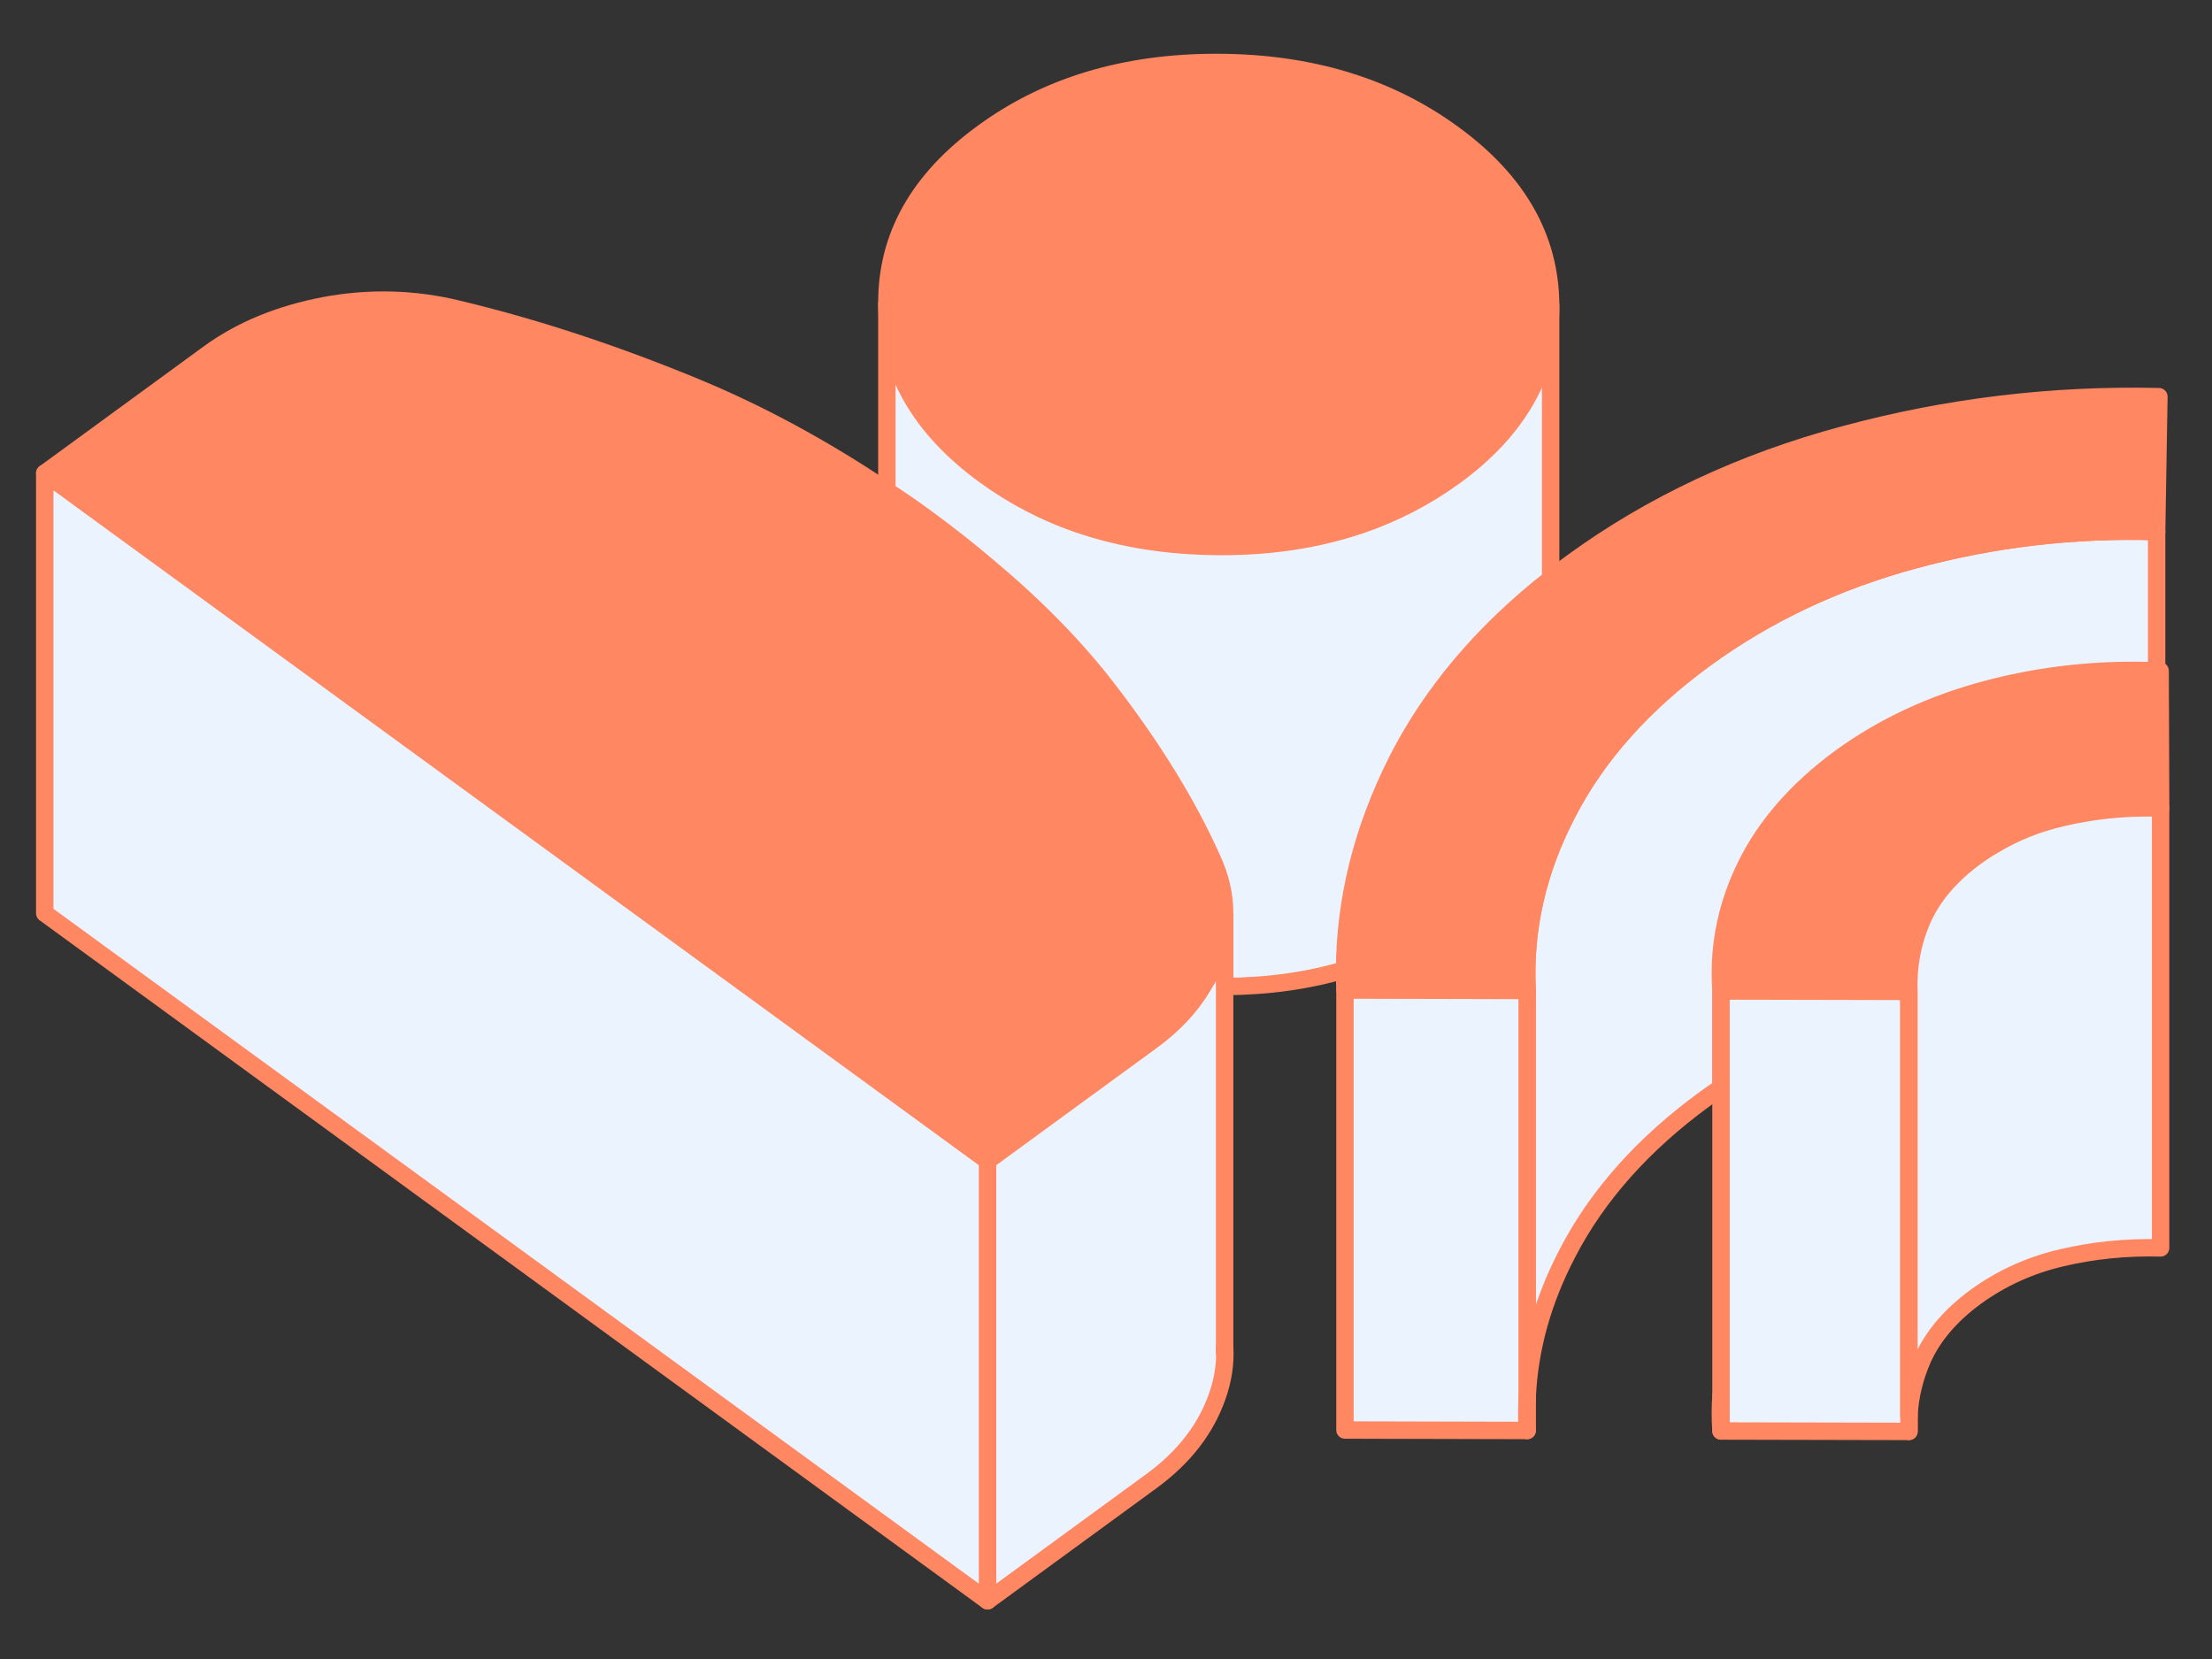 <svg width="64" height="48" viewBox="0 0 64 48" fill="none" xmlns="http://www.w3.org/2000/svg">
<rect x="0" y="0" width="64" height="48" fill="#333333" stroke="none"/>
<path d="M49.794 41.402V40.37C49.769 40.714 49.769 41.058 49.794 41.402Z" stroke="#FF8762" stroke-width="0.504" stroke-linecap="round" stroke-linejoin="round"/>
<path d="M62.514 23.375H62.398C61.45 23.356 60.533 23.451 59.651 23.661C58.936 23.827 58.276 24.094 57.676 24.457C57.499 24.559 57.333 24.667 57.167 24.788C56.436 25.323 55.922 25.927 55.625 26.596C55.333 27.264 55.202 27.964 55.232 28.683L49.794 28.671C49.739 27.92 49.804 27.188 49.986 26.468C50.112 25.985 50.288 25.507 50.52 25.036C51.094 23.871 52.007 22.834 53.247 21.923C54.492 21.019 55.912 20.357 57.51 19.937C59.077 19.523 60.705 19.345 62.398 19.409C62.433 19.403 62.463 19.409 62.499 19.409L62.514 23.375Z" fill="#FF8762" stroke="#FF8762" stroke-width="0.504" stroke-linecap="round" stroke-linejoin="round"/>
<path d="M62.398 15.38V19.409C60.704 19.345 59.077 19.523 57.509 19.937C55.912 20.357 54.491 21.019 53.246 21.923C52.006 22.834 51.094 23.871 50.52 25.036C50.288 25.507 50.111 25.984 49.986 26.468C49.804 27.188 49.739 27.919 49.794 28.671V31.471C49.638 31.573 49.482 31.682 49.325 31.796C47.547 33.095 46.221 34.578 45.354 36.252C44.639 37.621 44.246 39.015 44.185 40.447V28.658C44.094 26.901 44.483 25.189 45.354 23.521C46.221 21.847 47.547 20.364 49.325 19.065C51.104 17.767 53.125 16.812 55.388 16.201C57.656 15.583 59.989 15.309 62.398 15.38Z" fill="#EBF3FF" stroke="#FF8762" stroke-width="0.504" stroke-linecap="round" stroke-linejoin="round"/>
<path d="M62.463 11.477L62.398 15.379C59.989 15.309 57.656 15.583 55.388 16.2C53.125 16.811 51.105 17.766 49.326 19.065C47.547 20.363 46.221 21.846 45.355 23.52C44.483 25.188 44.095 26.901 44.186 28.657L38.914 28.645C38.904 28.447 38.904 28.25 38.904 28.059C38.914 26.016 39.418 23.998 40.416 22.018C41.167 20.541 42.19 19.179 43.495 17.931C43.924 17.524 44.377 17.13 44.866 16.747C45.068 16.582 45.279 16.423 45.491 16.27C47.779 14.602 50.409 13.367 53.377 12.572C56.35 11.77 59.379 11.407 62.463 11.477Z" fill="#FF8762" stroke="#FF8762" stroke-width="0.504" stroke-linecap="round" stroke-linejoin="round"/>
<path d="M35.432 26.412V26.532C35.422 26.915 35.352 27.296 35.215 27.678C35.11 27.977 34.974 28.264 34.802 28.538C34.449 29.13 33.956 29.658 33.316 30.123L31.214 31.657L28.573 33.586L11.944 21.459L1.295 13.693L6.037 10.23C6.97 9.549 8.089 9.091 9.389 8.843C10.689 8.601 11.979 8.633 13.254 8.945C15.441 9.467 17.694 10.205 20.022 11.16C21.947 11.949 23.826 12.968 25.661 14.203C26.044 14.451 26.422 14.712 26.795 14.986C27.45 15.463 28.059 15.947 28.634 16.437C29.985 17.57 31.123 18.735 32.041 19.925C33.351 21.625 34.364 23.267 35.074 24.858C35.311 25.374 35.432 25.89 35.432 26.412Z" fill="#FF8762" stroke="#FF8762" stroke-width="0.504" stroke-linecap="round" stroke-linejoin="round"/>
<path d="M44.865 8.828V8.841C44.865 10.776 43.938 12.431 42.084 13.781C41.252 14.386 40.34 14.857 39.352 15.194H39.347C38.118 15.608 36.767 15.818 35.291 15.811C33.794 15.805 32.423 15.588 31.178 15.156H31.173C30.206 14.818 29.309 14.347 28.487 13.749C26.613 12.38 25.67 10.732 25.66 8.784C25.65 6.842 26.577 5.194 28.442 3.838C30.306 2.476 32.569 1.801 35.23 1.807C37.896 1.814 40.163 2.501 42.038 3.87C43.913 5.232 44.855 6.887 44.865 8.828Z" fill="#FF8762" stroke="#FF8762" stroke-width="0.504" stroke-linecap="round" stroke-linejoin="round"/>
<path d="M55.232 41.414V40.969" stroke="#FF8762" stroke-width="0.504" stroke-linecap="round" stroke-linejoin="round"/>
<path d="M55.232 28.684V40.97C55.232 41.116 55.232 41.269 55.232 41.415L49.794 41.403V28.672L55.232 28.684Z" fill="#EBF3FF" stroke="#FF8762" stroke-width="0.504" stroke-linecap="round" stroke-linejoin="round"/>
<path d="M62.513 23.375V36.105C61.526 36.08 60.568 36.175 59.651 36.392C58.729 36.608 57.902 36.984 57.166 37.519C56.436 38.053 55.922 38.658 55.624 39.327C55.393 39.855 55.261 40.402 55.231 40.969V28.683C55.201 27.964 55.332 27.264 55.624 26.595C55.922 25.927 56.436 25.322 57.166 24.788C57.333 24.667 57.499 24.558 57.675 24.457C58.275 24.094 58.935 23.826 59.651 23.661C60.533 23.451 61.45 23.355 62.397 23.375H62.513Z" fill="#EBF3FF" stroke="#FF8762" stroke-width="0.504" stroke-linecap="round" stroke-linejoin="round"/>
<path d="M44.185 28.657V40.446C44.17 40.758 44.17 41.07 44.185 41.388L38.914 41.375V28.644L44.185 28.657Z" fill="#EBF3FF" stroke="#FF8762" stroke-width="0.504" stroke-linecap="round" stroke-linejoin="round"/>
<path d="M44.185 41.389V40.447" stroke="#FF8762" stroke-width="0.504" stroke-linecap="round" stroke-linejoin="round"/>
<path d="M44.865 8.841V16.747C44.376 17.129 43.923 17.524 43.495 17.931C42.189 19.179 41.166 20.541 40.416 22.018C39.418 23.998 38.914 26.016 38.904 28.059C37.835 28.377 36.676 28.536 35.432 28.543V26.41C35.432 25.888 35.311 25.373 35.074 24.857C34.363 23.266 33.35 21.623 32.04 19.924C31.123 18.733 29.984 17.569 28.634 16.436C28.059 15.945 27.449 15.462 26.794 14.984C26.421 14.71 26.043 14.45 25.66 14.201V8.784C25.67 10.732 26.613 12.381 28.487 13.749C29.309 14.348 30.206 14.819 31.173 15.156H31.178C32.423 15.589 33.794 15.805 35.29 15.812C36.767 15.818 38.118 15.608 39.347 15.194H39.352C40.34 14.857 41.252 14.386 42.084 13.781C43.938 12.432 44.865 10.777 44.865 8.841Z" fill="#EBF3FF" stroke="#FF8762" stroke-width="0.504" stroke-linecap="round" stroke-linejoin="round"/>
<path d="M35.216 40.408C34.883 41.356 34.248 42.171 33.316 42.852L28.574 46.315V33.584L31.214 31.655L33.316 30.121C33.956 29.657 34.45 29.128 34.802 28.536C34.974 28.263 35.11 27.976 35.216 27.677C35.352 27.295 35.422 26.913 35.432 26.531V38.963C35.463 39.441 35.387 39.924 35.216 40.408Z" fill="#EBF3FF" stroke="#FF8762" stroke-width="0.504" stroke-linecap="round" stroke-linejoin="round"/>
<path d="M35.432 39.142V38.964" stroke="#FF8762" stroke-width="0.504" stroke-linecap="round" stroke-linejoin="round"/>
<path d="M28.573 33.585V46.316L1.295 26.423V13.692L11.944 21.458L28.573 33.585Z" fill="#EBF3FF" stroke="#FF8762" stroke-width="0.504" stroke-linecap="round" stroke-linejoin="round"/>
</svg>
